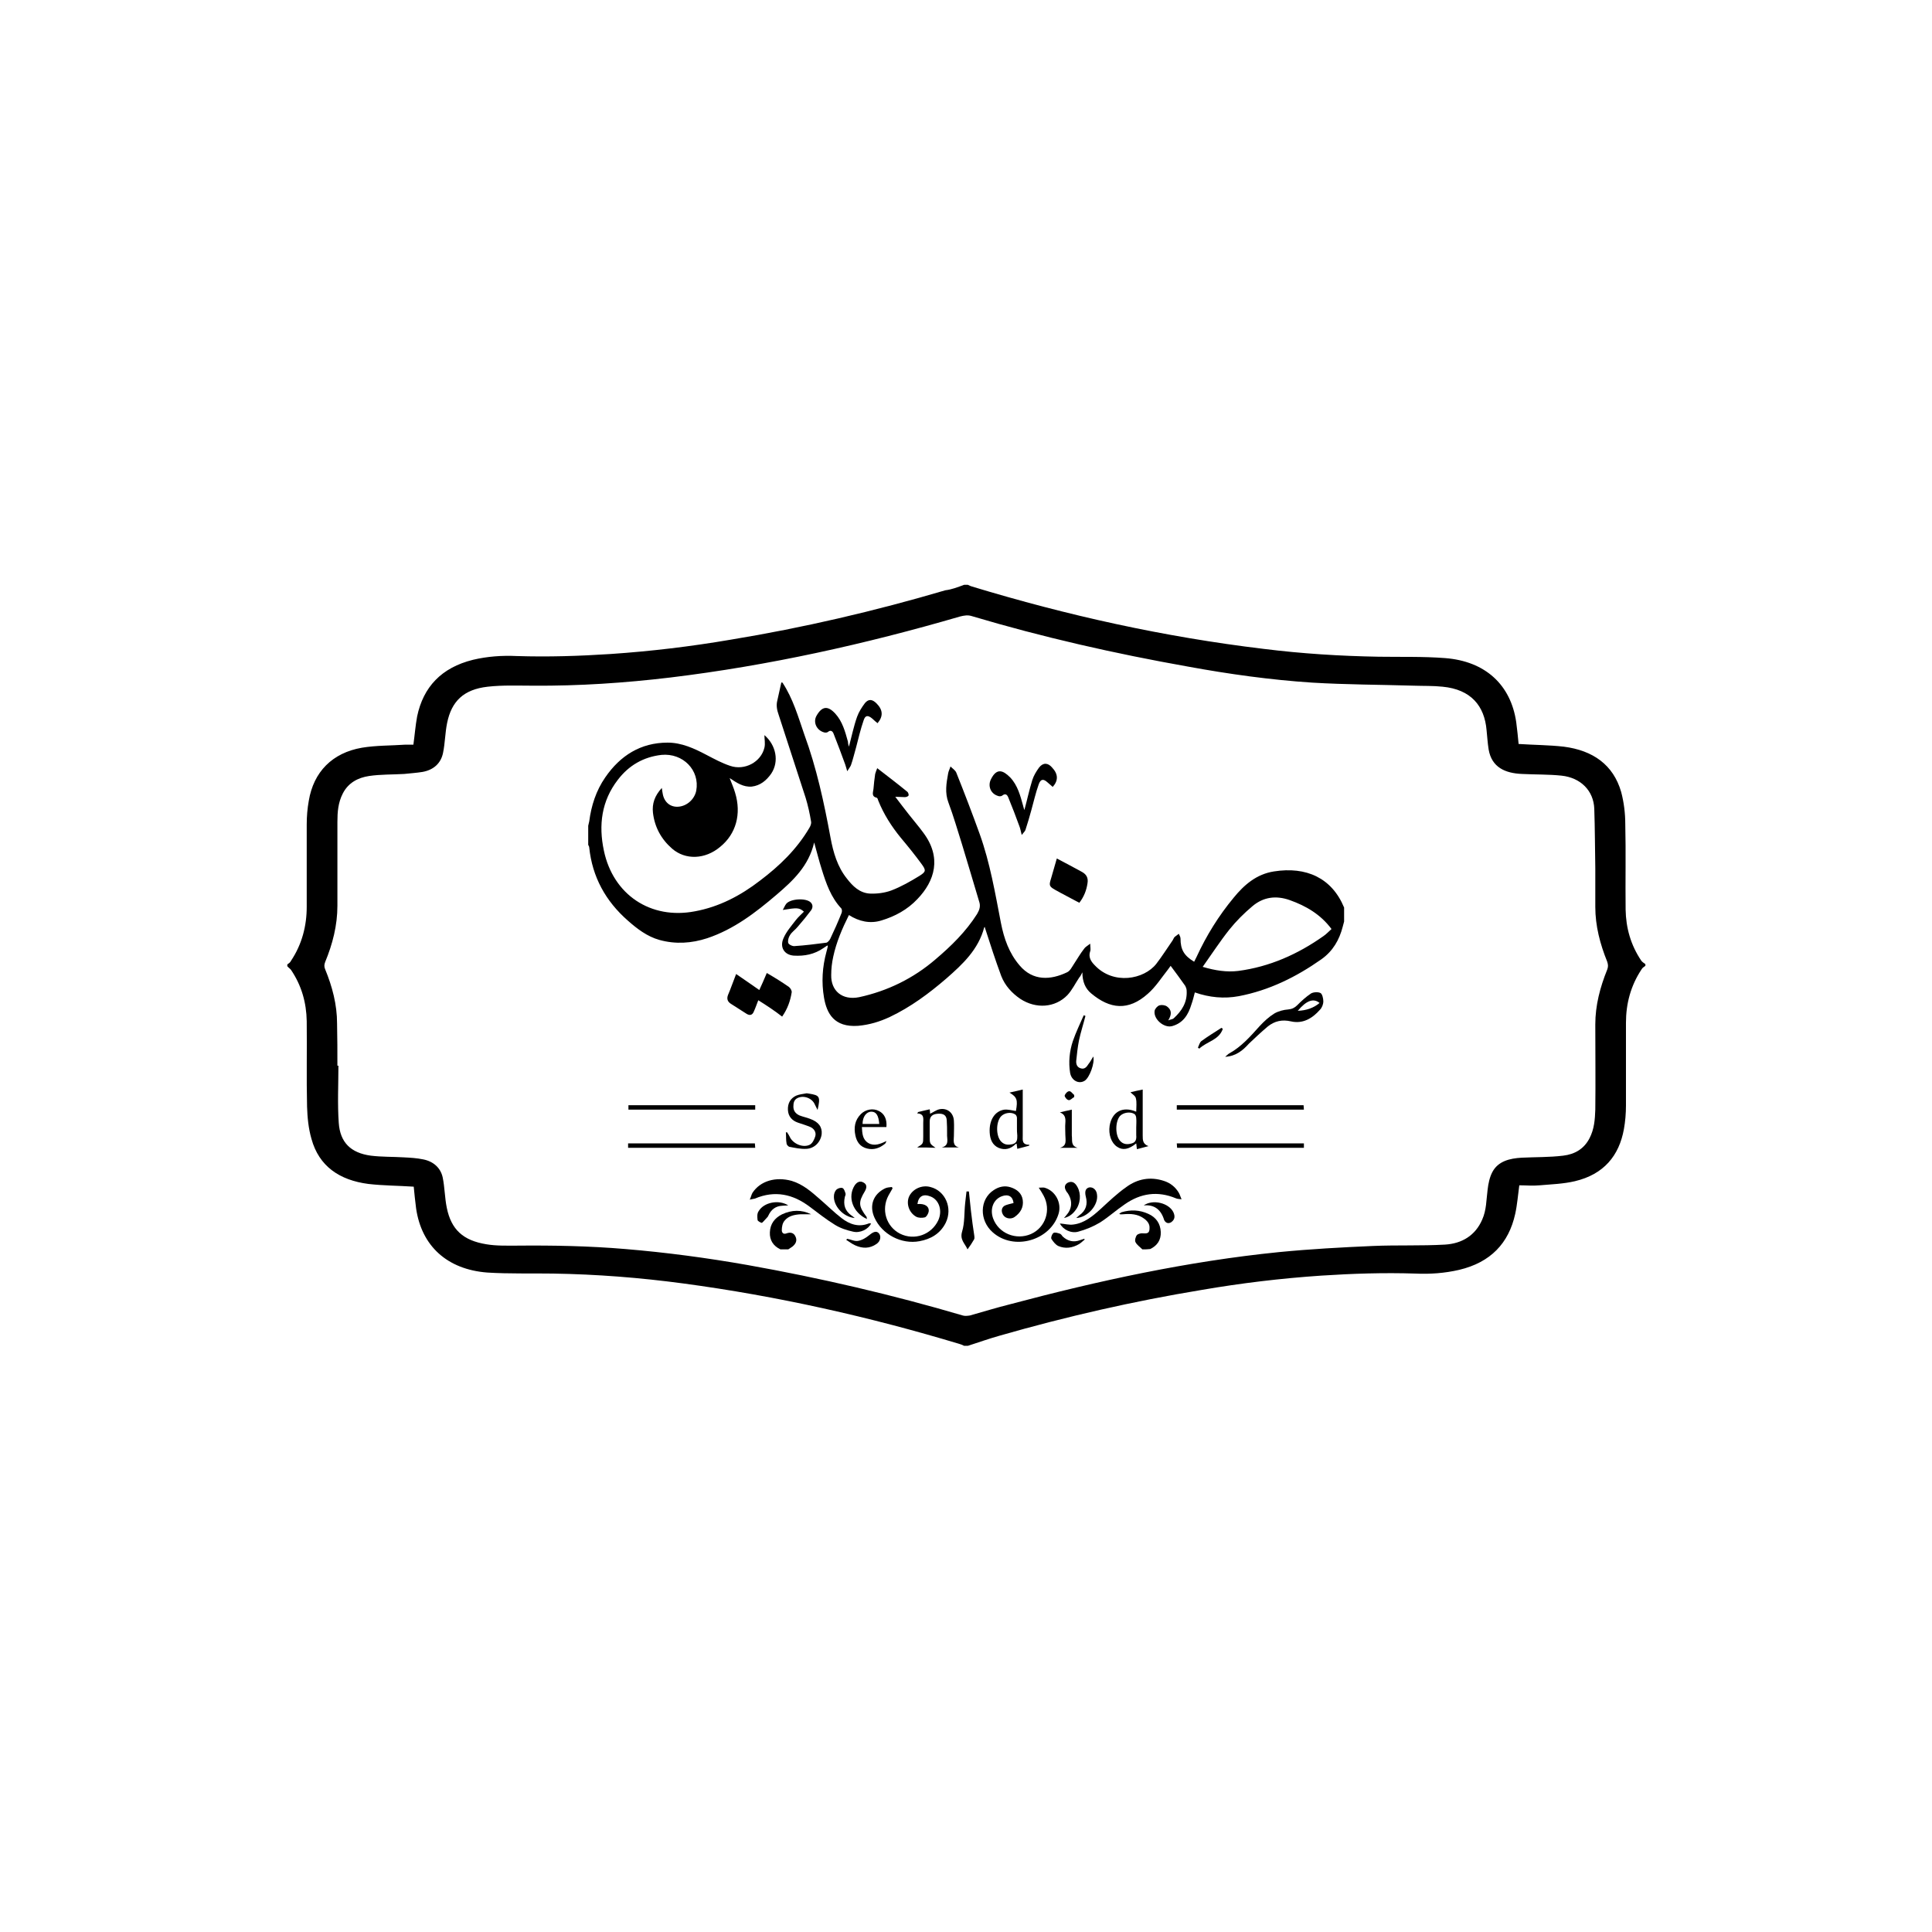 <svg xmlns="http://www.w3.org/2000/svg" xmlns:xlink="http://www.w3.org/1999/xlink" id="Layer_1" x="0px" y="0px" viewBox="0 0 566.9 566.9" style="enable-background:new 0 0 566.9 566.9;" xml:space="preserve"> <g> <g> <path d="M229.6,200.3c3.1,4.7,4.6,10,6.4,15.2c3.6,9.8,5.8,20,7.7,30.3c0.8,4.3,2,8.5,4.8,12c1.7,2.2,3.7,4.2,6.7,4.4 c2.1,0.1,4.4-0.2,6.3-0.9c2.9-1.1,5.7-2.7,8.3-4.3c1.9-1.2,2-1.6,0.6-3.5c-1.9-2.6-4-5.2-6.1-7.7c-2.7-3.3-5-6.9-6.6-10.9 c-0.1-0.3-0.2-0.7-0.4-0.8c-1.7-0.4-1.1-1.6-1-2.6c0.1-1.5,0.3-2.9,0.5-4.4c0.1-0.4,0.3-0.9,0.6-1.7c3.1,2.4,6,4.6,8.8,6.9 c0.3,0.2,0.5,0.9,0.4,1.1c-0.1,0.3-0.7,0.5-1.1,0.5c-0.8,0-1.6-0.1-2.8-0.1c1.4,1.9,2.7,3.5,4,5.2c1.4,1.8,2.9,3.5,4.2,5.3 c5.5,7.3,3.4,14.2-1.7,19.5c-2.9,3.1-6.6,5.1-10.6,6.3c-3.3,1-6.5,0.3-9.5-1.6c-2,4-3.7,8-4.6,12.2c-0.4,1.8-0.6,3.6-0.6,5.4 c-0.1,4.6,3.2,7.5,8.2,6.5c8.3-1.8,15.9-5.5,22.4-11.1c4.6-3.9,8.9-8.1,12.2-13.3c0.7-1.2,1.1-2.3,0.6-3.7 c-1.7-5.6-3.3-11.2-5-16.7c-1.3-4.1-2.5-8.3-4-12.3c-1.1-2.9-0.6-5.7-0.1-8.5c0.1-0.7,0.5-1.4,0.7-2.1c0.6,0.6,1.4,1.1,1.7,1.8 c2.4,6,4.7,12,6.9,18.1c3,8.4,4.5,17.2,6.2,26c0.9,4.6,2.4,8.9,5.5,12.5c3.9,4.6,9.1,4.3,13.9,2c0.9-0.4,1.4-1.5,2-2.4 c1-1.5,1.9-3.1,3-4.5c0.3-0.5,0.9-0.8,1.8-1.5c0,1,0.2,1.7,0,2.2c-0.6,1.7,0.2,3,1.3,4.1c5.5,5.9,14.5,4.2,18.1-0.4 c1.7-2.2,3.2-4.6,4.8-6.9c0.2-0.3,0.3-0.7,0.6-1c0.4-0.3,0.8-0.6,1.2-0.9c0.2,0.5,0.5,0.9,0.5,1.4c0,3.2,1,5,4,6.8 c0.2-0.5,0.5-0.9,0.7-1.4c2.9-6.3,6.5-12.1,10.9-17.4c3.1-3.8,6.7-6.9,11.8-7.7c9.5-1.5,17,1.9,20.6,10.6c0,1.4,0,2.7,0,4.1 c-0.1,0.5-0.3,1-0.4,1.5c-1,3.9-2.9,7.2-6.3,9.6c-7.4,5.2-15.3,9.1-24.2,10.8c-4.3,0.8-8.6,0.4-12.9-1.1c-0.3,1.2-0.6,2.4-1,3.5 c-0.9,3-2.4,5.5-5.7,6.4c-2.4,0.6-5.5-2.1-5.1-4.5c0.1-0.6,0.8-1.4,1.4-1.6c0.6-0.2,1.6-0.1,2.2,0.3c1.4,1,1.5,2.3,0.4,4.1 c0.7-0.3,1.3-0.3,1.6-0.6c2.4-2.2,4-4.7,3.8-8.1c0-0.5-0.2-1-0.4-1.4c-1.4-2-2.8-3.9-4.3-5.9c-0.2,0.3-0.5,0.7-0.8,1.1 c-1.9,2.4-3.6,5.1-5.9,7.1c-5.7,5.1-11.1,4.5-16.6-0.1c-1.7-1.4-2.6-3.4-2.6-6.2c-0.4,0.8-0.6,1.2-0.9,1.5 c-1.2,1.8-2.1,3.7-3.5,5.2c-3.6,3.7-9.2,4.1-13.8,1.1c-2.5-1.7-4.5-3.9-5.6-6.7c-1.7-4.6-3.2-9.2-4.7-13.9 c-0.1-0.2-0.1-0.3-0.1-0.5c-0.1,0.1-0.2,0.1-0.2,0.1c-1.7,6.5-6.3,10.8-11.1,15c-5.1,4.4-10.5,8.4-16.6,11.3c-3,1.4-6,2.3-9.3,2.6 c-7.1,0.5-9.2-3.7-10-8.2c-0.8-4.6-0.5-9.1,0.7-13.5c0.1-0.5,0.3-1,0.4-1.6c0,0,0-0.1-0.1-0.3c-0.4,0.3-0.8,0.5-1.2,0.8 c-2.6,1.8-5.5,2.4-8.7,2.2c-2.7-0.2-4.2-2.4-3-5.1c0.8-1.9,2.3-3.6,3.6-5.3c0.7-0.9,1.6-1.7,2.4-2.5c-1.4-1.2-2-1.2-6.2-0.5 c0.4-0.7,0.6-1.3,1-1.8c1.2-1.5,5.8-1.8,7.2-0.4c0.7,0.7,0.6,1.6,0.1,2.3c-1.2,1.6-2.5,3.2-3.9,4.8c-0.7,0.9-1.7,1.5-2.3,2.5 c-0.4,0.6-0.7,1.6-0.5,2.3c0.2,0.5,1.3,1,1.9,0.9c3.1-0.2,6.2-0.6,9.3-1c0.4-0.1,0.9-0.7,1.1-1.1c1.2-2.5,2.3-5,3.3-7.5 c0.2-0.4,0.2-1.1,0-1.4c-3.1-3.3-4.5-7.4-5.8-11.6c-0.8-2.5-1.4-5-2.2-7.8c-1.6,6.9-6.2,11.2-11,15.3 c-6.2,5.3-12.6,10.2-20.4,12.8c-4.6,1.5-9.3,1.8-14,0.5c-3.6-1-6.6-3.3-9.3-5.7c-6.5-5.7-10.4-12.8-11.3-21.4 c0-0.3-0.2-0.6-0.3-0.8c0-1.9,0-3.7,0-5.6c0.1-0.4,0.2-0.8,0.3-1.3c0.6-4.6,2-9,4.7-12.9c4.4-6.4,10.4-10.2,18.3-10.2 c4.1,0,7.8,1.7,11.4,3.6c2.3,1.2,4.5,2.4,6.9,3.2c4.3,1.5,9.1-1.1,10.1-5.3c0.3-1.2,0-2.6,0-3.7c3.4,2.9,4.4,7.7,2,11.3 c-1.4,2-3.2,3.5-5.7,3.8c-2.5,0.2-4.4-1.1-6.5-2.5c0.6,1.6,1.2,2.9,1.6,4.3c1.9,6.2,0.3,12.1-4.4,15.9c-4.4,3.7-10.2,3.9-14.1,0.5 c-3.2-2.8-5.1-6.3-5.6-10.5c-0.3-2.7,0.5-5,2.6-7.3c0.1,0.8,0.2,1.4,0.3,1.9c0.5,2.4,2.3,3.8,4.6,3.6c2.5-0.2,4.7-2.2,5.2-4.7 c1.1-6-3.9-11.1-10.2-10.5c-5.3,0.6-9.6,3.1-12.8,7.3c-4.8,6.2-5.7,13.3-4.1,20.8c2.7,12.9,13.7,20.3,26.7,17.8 c7.1-1.3,13.4-4.6,19.1-9c5.7-4.3,10.8-9.2,14.5-15.5c0.3-0.5,0.6-1.2,0.5-1.8c-0.4-2.4-0.9-4.7-1.6-7c-2.6-8.1-5.3-16.2-7.9-24.3 c-0.5-1.4-0.8-2.8-0.4-4.3c0.4-1.8,0.8-3.6,1.2-5.4C229.2,200.3,229.4,200.3,229.6,200.3z M352.9,283.7c3.7,1.1,7.1,1.6,10.4,1.2 c9.2-1.2,17.5-4.9,25-10.2c0.9-0.6,1.6-1.4,2.4-2.1c-3.2-4.3-7.5-6.8-12.3-8.5c-4-1.4-7.7-0.9-10.9,1.8c-2.5,2.1-4.8,4.4-6.8,6.9 C358,276.2,355.6,279.9,352.9,283.7z"></path> <path d="M335.2,366.6c-0.7-0.7-1.6-1.3-2-2.1c-0.3-0.5,0-1.6,0.4-2.1c0.4-0.4,1.3-0.6,1.9-0.5c1.3,0.1,1.8-0.2,1.8-1.5 c0.1-1.3-0.7-2.2-1.7-2.9c-1.8-1.3-3.9-1.4-6.1-1.2c-0.3,0-0.7,0.1-1.1-0.1c0.2-0.2,0.5-0.4,0.7-0.5c2.7-0.8,5.3-0.7,7.9,0.5 c2.2,1,3.5,2.8,3.6,5.3c0.1,2.3-1,4-3.1,5C336.8,366.6,336,366.6,335.2,366.6z"></path> <path d="M229,366.6c-2.1-1-3.2-2.7-3.1-5c0.1-2.5,1.4-4.2,3.6-5.3c2.8-1.3,5.7-1.4,8.5,0c-1,0-2.1,0-3.1,0 c-1.8,0.1-3.6,0.5-4.7,1.9c-0.6,0.7-0.8,1.8-0.8,2.8c0,0.6,0.4,1.3,1.4,0.9c1.1-0.4,2.1-0.2,2.6,0.9c0.6,1.2,0.1,2.2-0.9,3 c-0.4,0.3-0.8,0.5-1.2,0.8C230.6,366.6,229.8,366.6,229,366.6z"></path> <path d="M222.5,293.5c-0.4,1-0.8,2.2-1.3,3.3c-0.4,1-1.1,1.3-2.1,0.7c-1.6-1-3.1-2-4.7-3c-0.9-0.6-1.2-1.4-0.8-2.5 c0.9-2.1,1.6-4.2,2.4-6.2c2.4,1.6,4.6,3.2,6.8,4.7c0.7-1.5,1.4-3.1,2.2-5c2.4,1.4,4.5,2.7,6.5,4.1c0.4,0.3,0.9,1.1,0.8,1.6 c-0.4,2.5-1.2,4.8-2.8,7.1C227.2,296.5,224.9,295,222.5,293.5z"></path> <path d="M269.2,353.3c2.2-0.2,3.5,0.7,3.3,2.2c-0.1,0.6-0.6,1.5-1.1,1.7c-0.8,0.2-1.9,0.2-2.6-0.2c-2.1-1.2-2.9-3.8-2.1-5.8 c1-2.3,3.8-3.6,6.3-2.9c4.4,1.1,6.6,6.2,4.5,10.5c-1.6,3.2-4.4,4.8-7.7,5.4c-5.3,1-11-2-13.2-6.9c-1.6-3.5-0.4-6.9,3.1-8.6 c0.6-0.3,1.3-0.3,2-0.4c0.1,0.1,0.1,0.3,0.2,0.4c-0.4,0.7-0.8,1.4-1.2,2.1c-2.2,4.1-0.7,9.1,3.4,11.2c4.2,2.1,9.2,0.3,11.2-3.9 c1.3-2.8,0.3-6-2.2-7C270.9,350.2,269.5,351,269.2,353.3z"></path> <path d="M297.4,353c-0.2-1.9-1.5-2.7-3.4-2c-2.5,0.9-3.6,3.7-2.6,6.5c1.6,4.4,6.7,6.5,11.1,4.6c4.3-1.9,6-7.1,3.7-11.3 c-0.4-0.7-0.8-1.4-1.4-2.3c0.8,0,1.3-0.1,1.7,0c3.2,0.9,5.1,4.5,4.1,7.7c-2.4,7.8-13.1,10.9-19.3,5.4c-4-3.5-3.9-9.7,0.3-12.4 c1.5-1,3.2-1.4,5-0.8c1.8,0.6,3.2,1.7,3.5,3.7c0.3,2.2-0.7,3.8-2.4,5c-1,0.7-2.5,0.5-3.2-0.4c-0.7-0.9-0.8-2.1,0.1-2.8 C295.4,353.4,296.4,353.3,297.4,353z"></path> <path d="M255.6,359c-0.8,1.7-3.2,2.9-5.3,2.4c-1.8-0.4-3.7-1-5.3-2c-2.6-1.6-5-3.5-7.4-5.3c-4.9-3.7-10.2-4.9-16.1-2.4 c-0.3,0.1-0.7,0.1-1.5,0.3c0.4-0.9,0.5-1.5,0.8-2c2.3-3.5,6.8-4.8,11.5-3.5c3.3,1,5.8,3.2,8.3,5.4c2.1,1.8,4.1,3.8,6.3,5.5 c2.3,1.8,5,2.8,8,1.6C255,358.9,255.3,359,255.6,359z"></path> <path d="M311,359c1.4,0.1,2.7,0.5,4,0.3c3.2-0.4,5.7-2.5,8-4.6c2.4-2.2,4.8-4.5,7.5-6.4c3.3-2.4,7-3.1,11-1.8 c1.9,0.6,3.4,1.8,4.4,3.5c0.3,0.5,0.4,1,0.8,1.9c-0.8-0.1-1.3-0.1-1.7-0.3c-5.3-2.2-10.3-1.5-15,1.8c-2.5,1.7-4.7,3.7-7.2,5.3 c-2,1.2-4.2,2.1-6.4,2.7C314.3,362,311.9,360.8,311,359z"></path> <path d="M359.5,310.1c0.5-0.4,0.8-0.8,1.2-1c3.6-2,6.2-5,8.9-8c1.3-1.4,2.7-2.7,4.3-3.7c1.2-0.7,2.7-1.1,4.1-1.2 c1.1-0.1,1.9-0.5,2.6-1.2c1.3-1.3,2.6-2.5,4.1-3.5c0.7-0.4,2.1-0.5,2.8-0.1c0.5,0.3,0.8,1.6,0.8,2.4c0,0.9-0.4,1.9-1,2.5 c-2.2,2.5-5,4.2-8.5,3.4c-2.6-0.6-4.8-0.1-6.8,1.5c-1.9,1.6-3.7,3.3-5.5,5C364.7,308.2,362.7,309.9,359.5,310.1z M380.8,296.6 c2.5-0.1,4.6-0.8,6.4-2.3C385.4,292.8,383.3,293.6,380.8,296.6z"></path> <path d="M301.9,336.2c-1.1,0.3-2.2,0.6-3.4,0.9c-0.1-0.6-0.1-1-0.2-1.5c-0.1,0-0.2,0-0.3,0.1c-1.4,1.4-3.1,1.9-5,1.1 c-1.8-0.8-2.5-2.5-2.6-4.5c-0.2-3.6,1.5-6.3,4.3-6.7c1.1-0.1,2.2,0.2,3.4,0.4c0.6-3.3,0.3-4.1-1.9-5.4c1.3-0.3,2.5-0.6,3.9-0.9 c0,0.7,0,1.2,0,1.7c0,3.9,0,7.8,0,11.8c0,1.3-0.3,2.7,1.9,2.7C302.1,336,302,336.1,301.9,336.2z M298.4,330.9c0-1,0-2,0-2.9 c0-0.4-0.3-0.9-0.5-1c-1.2-0.8-3.2-0.5-4.2,0.6c-1.5,1.7-1.5,5.8,0.1,7.4c1,1,2.1,1,3.4,0.7c1.3-0.4,1.3-1.4,1.3-2.5 C298.4,332.4,298.4,331.6,298.4,330.9z"></path> <path d="M333.4,335.5c-2.2,1.8-4,2.1-5.6,1c-1.7-1.1-2.6-3.6-2.2-6.2c0.7-4.1,3.8-5.8,7.8-4.1c0-1.4,0.2-2.7-0.1-3.9 c-0.1-0.7-1-1.2-1.6-1.8c1.1-0.3,2.2-0.5,3.6-0.8c0,0.7,0,1.3,0,1.9c0,3.9,0,7.7,0,11.6c0,1.3,0,2.5,1.7,3.1 c-1.1,0.3-2.2,0.6-3.4,0.9C333.5,336.6,333.5,336.1,333.4,335.5z M333.4,330.9c0-0.9,0.1-1.9,0-2.8c0-0.4-0.2-1-0.5-1.2 c-1.2-0.8-3.3-0.5-4.3,0.6c-1.4,1.7-1.4,5.7,0.1,7.3c0.9,1,2.1,1.1,3.4,0.7c1.2-0.3,1.4-1.3,1.3-2.4 C333.4,332.4,333.4,331.7,333.4,330.9z"></path> <path d="M239.9,325.7c-0.3-0.7-0.6-1.1-0.8-1.6c-0.8-1.9-3.3-2.8-5.1-1.9c-1,0.5-1.2,1.4-1.2,2.5c0,1.3,0.7,2.1,1.8,2.6 c1,0.4,2.1,0.6,3.1,1c2.5,0.9,3.6,2.4,3.4,4.5c-0.3,2.3-2.1,4.2-4.5,4.3c-1.7,0.1-3.4-0.3-5-0.6c-0.3-0.1-0.8-0.6-0.8-1 c-0.2-1-0.1-2.1-0.2-3.2c0.1,0,0.2-0.1,0.3-0.1c0.3,0.4,0.6,0.9,0.8,1.3c0.9,2.1,3.9,3.4,5.9,2.4c0.8-0.4,1.3-1.5,1.6-2.4 c0.4-1.2-0.3-2.3-1.4-2.8c-1.2-0.5-2.5-0.9-3.7-1.3c-1.7-0.6-2.8-1.8-2.9-3.7c-0.1-1.9,0.7-3.4,2.4-4.2c0.9-0.4,2.1-0.5,3.1-0.7 c0.2,0,0.5,0.1,0.7,0.1C240.5,321.4,240.8,321.7,239.9,325.7z"></path> <path d="M269.1,336.7c1.8-1.1,1.8-1.1,1.8-3.2c0-1.3,0-2.6,0-4c0-1.2,0.4-2.7-1.8-2.8c0.1-0.1,0.2-0.2,0.3-0.4 c1.1-0.3,2.2-0.5,3.4-0.8c0.1,0.5,0.1,0.9,0.1,1.3c0.9-0.4,1.8-1.1,2.7-1.3c2.3-0.5,4.2,1,4.3,3.4c0.1,1.5,0,2.9,0,4.4 c0,1.3-0.5,2.9,1.5,3.4c-1.7,0-3.4,0-5.1,0c2.4-0.6,1.5-2.5,1.6-4c0-1.3,0-2.7-0.1-4c-0.1-1.5-1-2-2.6-1.9 c-1.6,0.1-2.4,0.8-2.4,2.3c0,1.4,0,2.8,0,4.3c0,2.2,0,2.2,1.7,3.4C272.7,336.7,271.1,336.7,269.1,336.7z"></path> <path d="M382.6,335.5c0,0.5,0,0.8,0,1.3c-12.4,0-24.7,0-37.2,0c0-0.4-0.1-0.8-0.1-1.3C357.7,335.5,370.1,335.5,382.6,335.5z"></path> <path d="M184.3,336.8c0-0.5,0-0.9,0-1.3c12.4,0,24.7,0,37.2,0c0,0.4,0.1,0.8,0.1,1.3C209.2,336.8,196.8,336.8,184.3,336.8z"></path> <path d="M221.6,324.3c0,0.5,0,0.9,0,1.3c-12.4,0-24.8,0-37.2,0c0-0.4,0-0.9,0-1.3C196.8,324.3,209.1,324.3,221.6,324.3z"></path> <path d="M345.3,325.6c0-0.5,0-0.8,0-1.3c12.4,0,24.7,0,37.2,0c0,0.4,0.1,0.8,0.1,1.3C370.2,325.6,357.8,325.6,345.3,325.6z"></path> <path d="M320.8,310c0.5,1.9-1.1,6.2-2.5,7.1c-1.7,1.1-3.9,0-4.3-2.3c-0.5-3.1-0.2-6.3,0.8-9.3c0.9-2.6,2.1-5.1,3.2-7.6 c0.2,0.1,0.3,0.1,0.5,0.2c-0.6,2.4-1.4,4.8-1.9,7.2c-0.4,2-0.6,4-0.8,5.9c-0.1,1,0.2,2,1.4,2.3c1.1,0.3,1.7-0.5,2.2-1.3 C319.9,311.6,320.3,310.8,320.8,310z"></path> <path d="M260.1,334.8c-0.1,0.3-0.2,0.6-0.4,0.8c-1.6,1.3-3.3,1.9-5.3,1.4c-2-0.5-3-1.9-3.4-3.8c-0.5-2.3-0.2-4.5,1.6-6.3 c1.4-1.4,3.6-1.8,5.3-0.9c1.6,0.8,2.4,2.4,2.2,4.7c-2.3,0-4.7,0-7.2,0c0.1,1.9,0.2,3.7,1.9,4.7 C256.5,336.4,258.3,335.7,260.1,334.8z M258,329.8c-0.2-2.5-0.9-3.6-2.3-3.6c-1.5,0-2.6,1.5-2.6,3.6 C254.7,329.8,256.3,329.8,258,329.8z"></path> <path d="M284.3,349.6c0.2,1.9,0.4,3.8,0.6,5.7c0.3,2.5,0.6,4.9,1,7.4c0,0.3,0.1,0.7-0.1,1c-0.5,0.9-1.1,1.8-1.9,2.9 c-0.8-1.8-2.3-2.8-1.6-5.2c0.8-2.6,0.6-5.5,0.9-8.3c0.1-1.2,0.3-2.4,0.4-3.5C283.8,349.6,284,349.6,284.3,349.6z"></path> <path d="M312.2,357.4c0.2-0.2,0.4-0.5,0.6-0.7c1.8-2,2-4.3,0.5-6.6c-0.2-0.2-0.4-0.5-0.5-0.7c-0.5-0.9-0.5-1.7,0.4-2.3 c0.9-0.5,1.8-0.4,2.5,0.5c1.4,1.8,1.6,4.6,0.3,6.9C315.1,355.9,314,357,312.2,357.4z"></path> <path d="M316.2,336.8c-1.7,0-3.4,0-5.2,0c2.2-0.6,1.6-2.3,1.6-3.8c0-1.2-0.1-2.4,0-3.5c0.1-1.3,0-2.5-1.6-3.1 c1.1-0.3,2.2-0.5,3.5-0.8c0,2.6,0,5.1,0,7.6C314.7,334.6,314.1,336.2,316.2,336.8z"></path> <path d="M254.4,357.7c-4.2-1.9-5.8-6.5-3.6-9.9c0.7-1,1.6-1.4,2.6-0.8c1.1,0.6,0.9,1.6,0.4,2.5c-2,3.3-1.9,4.4,0.5,7.6 C254.3,357.2,254.3,357.4,254.4,357.7z"></path> <path d="M250.8,357.4c-3.4-0.3-6.3-3.6-6.1-6.5c0-0.6,0.3-1.4,0.7-1.8c0.4-0.4,1.3-0.7,1.8-0.5c0.5,0.2,0.7,1,0.9,1.6 c0.1,0.3-0.1,0.7-0.2,1c-0.5,2.3,0,4.1,2,5.5C250.1,356.8,250.3,357,250.8,357.4z"></path> <path d="M315.8,357.4c0.5-0.4,0.6-0.6,0.9-0.8c2-1.4,2.5-3.3,1.9-5.5c-0.4-1.6,0-2.5,1.1-2.7c1.1-0.1,2.1,0.8,2.2,2.2 C322.3,353.6,319.2,357.2,315.8,357.4z"></path> <path d="M231.3,353.7c-0.9,0-1.3,0.1-1.8,0.1c-1.9,0.1-3.2,1.1-4,2.8c-0.1,0.1-0.1,0.3-0.2,0.4c-0.6,0.6-1.1,1.3-1.7,1.8 c-0.2,0.1-1.3-0.5-1.3-0.8c-0.1-0.8-0.2-1.9,0.3-2.6C224.1,352.8,228.5,351.9,231.3,353.7z"></path> <path d="M335.6,353.7c2.7-1.9,7.4-0.7,8.7,2c0.5,1.1,0.5,2.1-0.6,2.9c-0.9,0.6-1.7,0.2-2.1-0.6C340.7,355,338.8,353.4,335.6,353.7 z"></path> <path d="M248.6,363.5c1.1,0.2,2.2,0.8,3.2,0.6c1.2-0.2,2.3-0.9,3.3-1.7c1.2-1,2.1-1.3,2.8-0.5c0.7,0.8,0.5,2.3-0.7,3.1 c-2,1.4-4.1,1.4-6.3,0.4c-0.9-0.4-1.8-1.1-2.6-1.6C248.4,363.7,248.5,363.6,248.6,363.5z"></path> <path d="M318.3,363.7c-0.5,0.4-1,0.9-1.6,1.3c-2,1.2-4.1,1.5-6.2,0.6c-0.8-0.4-1.5-1.3-2-2.1c-0.2-0.4,0.2-1.4,0.6-1.7 c0.4-0.3,1.3,0,1.9,0.2c0.3,0.1,0.6,0.5,0.8,0.8c1.5,1.4,3.2,1.8,5.1,1.1c0.4-0.1,0.8-0.3,1.2-0.4 C318.1,363.5,318.2,363.6,318.3,363.7z"></path> <path d="M358.8,301.9c-1.1,3.3-4.7,3.7-6.9,5.8c-0.1-0.1-0.3-0.2-0.4-0.3c0.3-0.6,0.5-1.5,1-1.9c1.9-1.4,3.9-2.6,5.9-3.9 C358.6,301.7,358.7,301.8,358.8,301.9z"></path> <path d="M315.2,321.9c-0.6,0.3-1.1,1-1.6,0.9c-0.5,0-1.2-0.9-1.2-1.3c0.1-0.5,0.8-1.3,1.3-1.3c0.5-0.1,1,0.7,1.5,1.1 C315.2,321.5,315.2,321.7,315.2,321.9z"></path> <path d="M249.1,219.1c0.8-3,1.4-6,2.4-8.8c0.5-1.4,1.4-2.8,2.3-4c1.1-1.3,2.2-1.1,3.4,0.1c1.9,1.9,2,3.8,0.3,5.8 c-0.5-0.4-1-0.8-1.5-1.3c-1.3-1.1-2.1-1.1-2.6,0.5c-0.9,2.6-1.5,5.2-2.2,7.9c-0.5,1.7-0.9,3.5-1.5,5.2c-0.2,0.5-0.6,1-1.1,1.8 c-0.3-0.9-0.4-1.5-0.6-2c-1.1-3-2.2-6-3.4-9c-0.3-0.8-0.9-1.2-1.7-0.5c-0.3,0.2-0.8,0.2-1.1,0.1c-2.2-0.6-3.3-3-2.2-4.9 c1.6-2.8,3.3-3,5.5-0.6c2.1,2.3,2.9,5.3,3.7,8.2C248.8,218,248.9,218.5,249.1,219.1z"></path> <path d="M308.9,230.9c-0.5-0.4-1-0.9-1.5-1.3c-1.2-1.1-2-1.1-2.6,0.5c-0.9,2.5-1.5,5.2-2.2,7.7c-0.5,1.9-1.1,3.8-1.7,5.7 c-0.1,0.4-0.5,0.7-1.1,1.5c-0.3-1.1-0.4-1.9-0.7-2.6c-1-2.8-2.1-5.6-3.2-8.3c-0.3-0.8-0.8-1.5-1.9-0.6c-0.3,0.2-0.9,0.2-1.3,0 c-2.1-0.7-2.9-3-1.9-4.9c1.7-3.4,3.6-2.5,5.6-0.5c2.2,2.3,3,5.4,3.8,8.3c0.1,0.4,0.2,0.8,0.3,1.1c0,0.1,0.1,0.1,0.1,0.1 c0.8-2.9,1.4-5.8,2.3-8.7c0.4-1.3,1.2-2.6,2-3.7c1.2-1.5,2.6-1.4,3.8,0C310.5,227.1,310.6,229,308.9,230.9z"></path> <path d="M316.7,264.9c-2.4-1.3-4.8-2.5-7.1-3.8c-1.8-1-1.8-1.4-1.2-3.3c0.6-2,1.1-3.9,1.7-5.9c2.5,1.3,4.9,2.6,7.3,3.9 c1.3,0.7,2,1.7,1.7,3.4C318.8,261.2,318.1,263.1,316.7,264.9z"></path> </g> <g> <path d="M282.9,171.6c0.4,0,0.8,0,1.1,0c0.4,0.2,0.8,0.4,1.2,0.5c28,8.5,56.4,14.8,85.6,18.3c11.2,1.4,22.4,2.1,33.7,2.3 c6.5,0.1,13-0.1,19.5,0.4c11.8,0.9,19.3,7.8,20.9,18.8c0.3,2.2,0.5,4.4,0.7,6.4c4.5,0.3,9,0.3,13.3,0.8 c8.5,1.1,14.5,5.3,16.8,13.3c0.8,3,1.2,6.3,1.2,9.4c0.2,8.4,0,16.7,0.1,25.1c0.1,5.4,1.5,10.4,4.6,15c0.3,0.4,0.8,0.7,1.2,1 c0,0.2,0,0.4,0,0.5c-0.4,0.3-0.9,0.6-1.1,1c-3.2,4.8-4.6,10.1-4.6,15.7c0,8.1,0,16.2,0,24.3c0,2.3-0.2,4.7-0.6,6.9 c-1.4,7.8-5.9,13.3-14.4,15.3c-3.4,0.8-6.9,0.9-10.3,1.2c-2,0.2-4.1,0-6,0c-0.4,2.9-0.6,5.7-1.2,8.4c-1.9,8.6-7.2,14.2-16.4,16.4 c-4.3,1-8.6,1.3-12.9,1.1c-9.2-0.3-18.4,0-27.6,0.6c-11.8,0.8-23.5,2.2-35.1,4.2c-20,3.3-39.7,7.8-59.2,13.4c-3.2,0.9-6.3,2-9.4,3 c-0.4,0-0.8,0-1.1,0c-0.4-0.2-0.8-0.4-1.2-0.5c-26.5-8-53.6-14.1-81.2-17.8c-12.7-1.7-25.4-2.7-38.2-2.9 c-6.4-0.1-12.9,0.1-19.3-0.3c-11.8-0.9-19.3-7.8-20.9-18.8c-0.3-2.2-0.5-4.4-0.7-6.4c-4.5-0.3-9-0.3-13.3-0.8 c-8.5-1.1-14.5-5.2-16.7-13.2c-0.9-3.1-1.2-6.3-1.3-9.5c-0.2-8.4,0-16.7-0.1-25.1c-0.1-5.4-1.5-10.4-4.6-15 c-0.3-0.4-0.8-0.7-1.1-1.1c0-0.2,0-0.4,0-0.5c0.4-0.3,0.9-0.6,1.1-1.1c3.2-4.8,4.6-10.2,4.6-15.8c0-8.1,0-16.1,0-24.2 c0-2.3,0.2-4.7,0.6-6.9c1.4-8.5,6.9-14.1,15.6-15.6c4.2-0.7,8.5-0.6,12.8-0.9c0.8,0,1.6,0,2.3,0c0.4-2.9,0.6-5.6,1.1-8.3 c1.8-8.6,7.1-14.3,16.4-16.6c4.2-1,8.5-1.3,12.8-1.1c9.2,0.3,18.4,0,27.6-0.6c11.8-0.8,23.5-2.2,35.2-4.2 c21.3-3.5,42.3-8.4,63-14.5C279.2,173,281,172.3,282.9,171.6z M99,312.7c0.1,0,0.2,0,0.3,0c0,5.6-0.3,11.2,0.1,16.8 c0.4,5.7,3.5,8.8,9.4,9.6c3.2,0.4,6.5,0.3,9.7,0.5c1.9,0.1,3.8,0.2,5.7,0.6c3,0.6,5.1,2.5,5.7,5.3c0.6,2.9,0.6,6,1.2,8.9 c1.3,6.4,4.8,9.6,11.6,10.7c2.9,0.5,6,0.4,9,0.4c10.6-0.1,21.2,0.1,31.8,1c12,1,24,2.6,35.9,4.7c21.3,3.8,42.4,8.7,63.1,14.8 c0.6,0.2,1.4,0.1,2.1,0c3.9-1.1,7.8-2.3,11.8-3.3c25.9-6.9,52.1-12.6,78.9-15.3c9.2-0.9,18.4-1.4,27.6-1.8c7-0.3,14.1,0,21.1-0.4 c5-0.3,8.9-2.7,10.9-7.3c1.3-2.9,1.2-5.8,1.6-8.8c0.2-1.8,0.6-3.7,1.4-5.2c1.7-3.2,5.1-4,8.6-4.2c4.1-0.2,8.1-0.1,12.2-0.6 c3.4-0.4,6.1-2,7.7-5.1c1.4-2.7,1.6-5.5,1.7-8.4c0.1-8.3,0-16.7,0-25c0-5.6,1.4-10.9,3.5-16.1c0.3-0.8,0.3-1.4,0-2.3 c-2.1-5.2-3.5-10.5-3.5-16.1c0-3.8,0-7.5,0-11.3c-0.1-5.8-0.1-11.6-0.3-17.5c-0.2-5.3-4-9.1-9.6-9.7c-3.8-0.4-7.7-0.3-11.6-0.5 c-4.9-0.2-8.9-1.9-9.8-7.2c-0.3-1.9-0.4-3.7-0.6-5.6c-0.6-7.2-4.6-12-12.9-12.8c-2.8-0.3-5.6-0.2-8.4-0.3c-10-0.3-20-0.3-29.9-0.9 c-12.2-0.8-24.4-2.5-36.4-4.7c-21.4-3.8-42.6-8.6-63.4-14.8c-1.2-0.4-2.3-0.2-3.5,0.1c-27.8,8.1-56.1,14.4-85,17.9 c-13.4,1.6-26.8,2.5-40.3,2.4c-4.4,0-8.9-0.2-13.3,0.3c-7.1,0.8-10.6,4.3-11.9,10.6c-0.6,2.9-0.6,5.9-1.2,8.8c-0.6,3-2.7,5-6,5.6 c-1.8,0.3-3.6,0.4-5.4,0.6c-3.4,0.2-6.9,0.1-10.3,0.6c-3.3,0.5-6.1,2-7.7,5.1c-1.4,2.7-1.6,5.5-1.6,8.4c0,8.2,0,16.4,0,24.6 c0,5.7-1.4,11.2-3.6,16.5c-0.3,0.8-0.3,1.4,0,2.1c2.1,5.1,3.5,10.4,3.5,15.9C99,304.5,99,308.6,99,312.7z"></path> </g> </g> </svg>